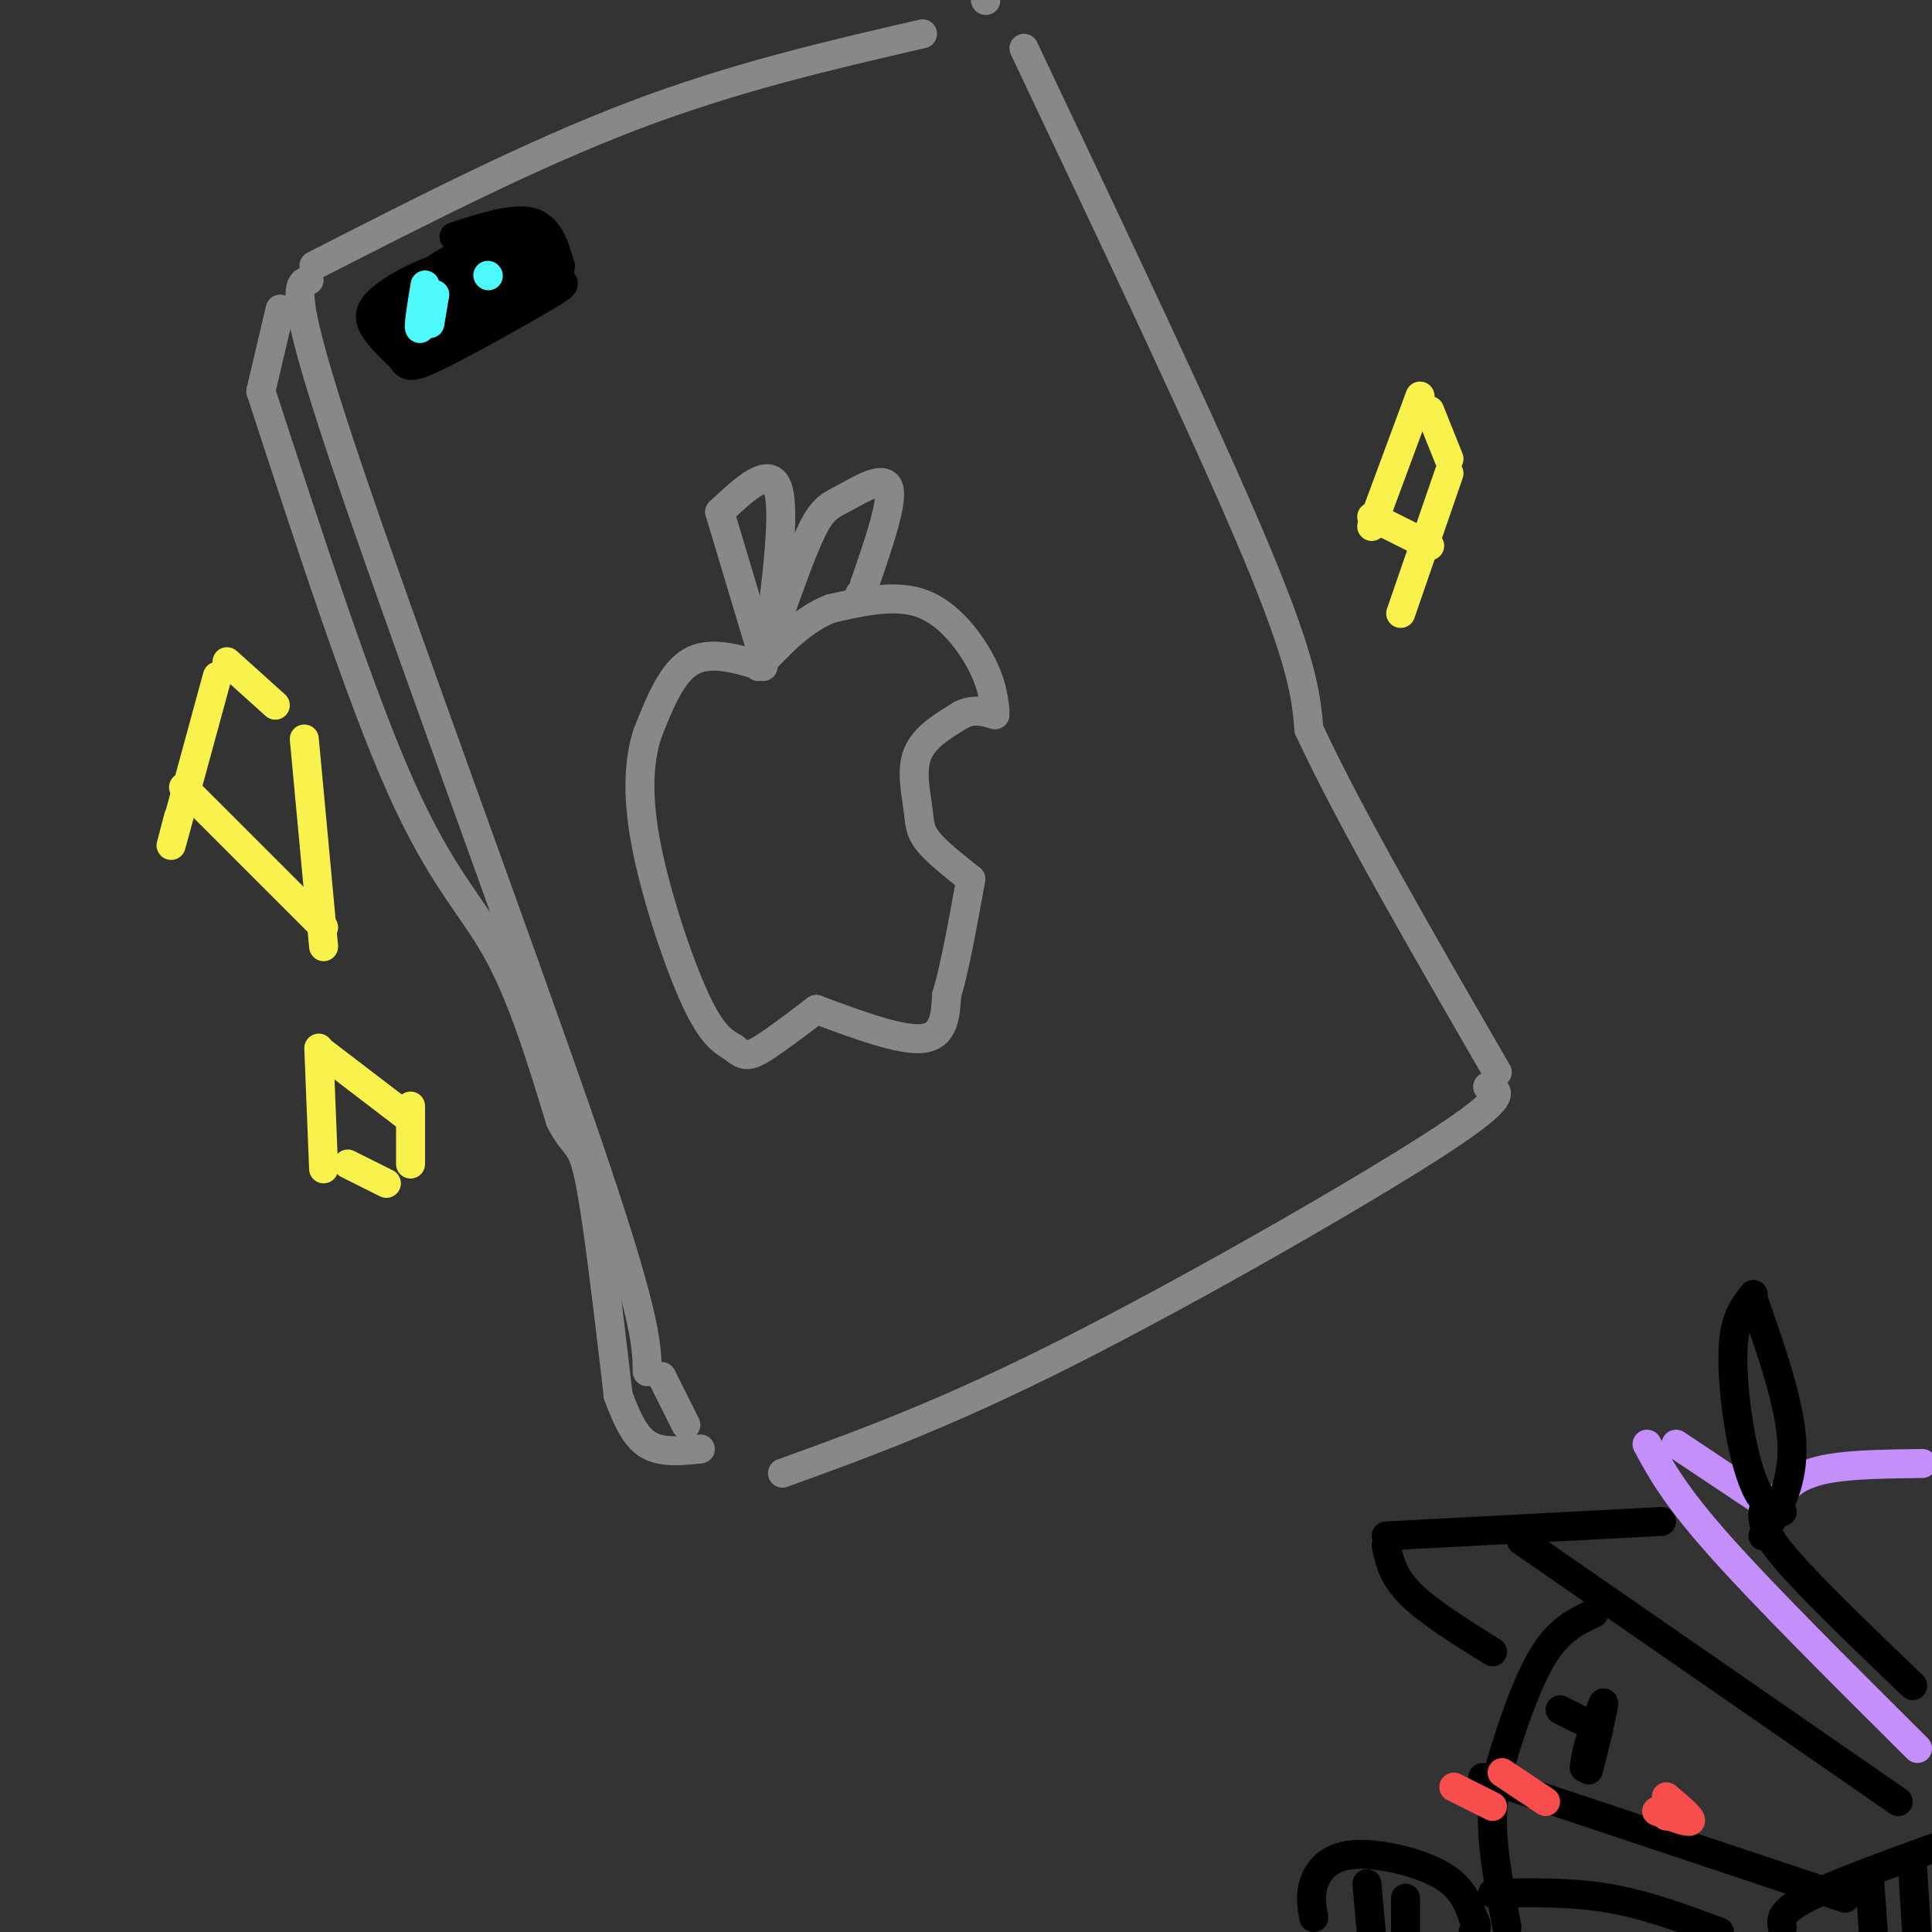 <svg viewBox='0 0 400 400' version='1.1' xmlns='http://www.w3.org/2000/svg' xmlns:xlink='http://www.w3.org/1999/xlink'><rect x="0" y="0" width="400" height="400" fill="#333333" stroke="none"/><g fill='none' stroke='#888888' stroke-width='6' stroke-linecap='round' stroke-linejoin='round'><path d='M158,138c-5.500,-1.667 -11.000,-3.333 -15,-1c-4.000,2.333 -6.500,8.667 -9,15'/><path d='M134,152c-1.893,6.024 -2.125,13.583 0,24c2.125,10.417 6.607,23.690 10,31c3.393,7.310 5.696,8.655 8,10'/><path d='M152,217c2.089,1.911 3.311,1.689 6,0c2.689,-1.689 6.844,-4.844 11,-8'/><path d='M169,209c8.750,3.250 17.500,6.500 22,6c4.500,-0.500 4.750,-4.750 5,-9'/><path d='M196,206c1.667,-5.500 3.333,-14.750 5,-24'/><path d='M201,182c-3.631,-2.869 -7.262,-5.738 -9,-8c-1.738,-2.262 -1.583,-3.917 -2,-7c-0.417,-3.083 -1.405,-7.595 0,-11c1.405,-3.405 5.202,-5.702 9,-8'/><path d='M199,148c2.667,-1.333 4.833,-0.667 7,0'/><path d='M206,147c-0.356,-2.867 -0.711,-5.733 -3,-10c-2.289,-4.267 -6.511,-9.933 -12,-12c-5.489,-2.067 -12.244,-0.533 -19,1'/><path d='M172,126c-5.667,2.167 -10.333,7.083 -15,12'/><path d='M158,136c0.000,0.000 -9.000,-30.000 -9,-30'/><path d='M149,106c5.167,-4.833 10.333,-9.667 12,-5c1.667,4.667 -0.167,18.833 -2,33'/><path d='M159,134c3.310,-9.530 6.619,-19.060 9,-24c2.381,-4.940 3.833,-5.292 7,-7c3.167,-1.708 8.048,-4.774 9,-2c0.952,2.774 -2.024,11.387 -5,20'/><path d='M179,121c-1.000,3.667 -1.000,2.833 -1,2'/><path d='M64,58c-2.311,0.622 -4.622,1.244 7,36c11.622,34.756 37.178,103.644 50,141c12.822,37.356 12.911,43.178 13,49'/><path d='M65,55c22.500,-11.500 45.000,-23.000 66,-31c21.000,-8.000 40.500,-12.500 60,-17'/><path d='M204,0c0.000,0.000 0.100,0.100 0.1,0.1'/><path d='M212,10c19.083,40.250 38.167,80.500 48,104c9.833,23.500 10.417,30.250 11,37'/><path d='M271,151c8.333,18.000 23.667,44.500 39,71'/><path d='M308,225c2.489,0.844 4.978,1.689 -11,12c-15.978,10.311 -50.422,30.089 -76,43c-25.578,12.911 -42.289,18.956 -59,25'/><path d='M137,285c0.000,0.000 5.000,10.000 5,10'/><path d='M58,64c0.000,0.000 -4.000,17.000 -4,17'/><path d='M54,81c10.311,31.622 20.622,63.244 29,82c8.378,18.756 14.822,24.644 20,34c5.178,9.356 9.089,22.178 13,35'/><path d='M116,232c3.089,6.111 4.311,3.889 6,12c1.689,8.111 3.844,26.556 6,45'/><path d='M128,289c1.583,4.083 3.167,8.167 6,10c2.833,1.833 6.917,1.417 11,1'/></g>
<g fill='none' stroke='#000000' stroke-width='6' stroke-linecap='round' stroke-linejoin='round'><path d='M107,55c-4.571,-0.542 -9.143,-1.083 -14,0c-4.857,1.083 -10.000,3.792 -13,6c-3.000,2.208 -3.857,3.917 -3,6c0.857,2.083 3.429,4.542 6,7'/><path d='M83,74c1.260,1.759 1.410,2.657 7,0c5.590,-2.657 16.620,-8.869 22,-12c5.380,-3.131 5.108,-3.180 4,-4c-1.108,-0.820 -3.054,-2.410 -5,-4'/><path d='M111,54c-3.622,-1.467 -10.178,-3.133 -16,-1c-5.822,2.133 -10.911,8.067 -16,14'/><path d='M79,67c-2.012,3.048 0.958,3.667 8,1c7.042,-2.667 18.155,-8.619 20,-11c1.845,-2.381 -5.577,-1.190 -13,0'/><path d='M94,57c-5.393,3.571 -12.375,12.500 -10,13c2.375,0.500 14.107,-7.429 19,-10c4.893,-2.571 2.946,0.214 1,3'/><path d='M104,63c-2.244,1.489 -8.356,3.711 -8,3c0.356,-0.711 7.178,-4.356 14,-8'/><path d='M110,58c2.167,-1.333 0.583,-0.667 -1,0'/><path d='M99,59c0.000,0.000 -9.000,2.000 -9,2'/><path d='M94,49c6.167,-2.000 12.333,-4.000 16,-3c3.667,1.000 4.833,5.000 6,9'/><path d='M116,55c0.167,2.333 -2.417,3.667 -5,5'/><path d='M112,48c0.000,0.000 -28.000,11.000 -28,11'/><path d='M84,59c-5.000,2.333 -3.500,2.667 -2,3'/></g>
<g fill='none' stroke='#4DF9F9' stroke-width='6' stroke-linecap='round' stroke-linejoin='round'><path d='M90,61c-0.500,3.000 -1.000,6.000 -1,6c0.000,0.000 0.500,-3.000 1,-6'/><path d='M90,61c-0.556,1.022 -2.444,6.578 -3,7c-0.556,0.422 0.222,-4.289 1,-9'/><path d='M101,57c0.000,0.000 0.100,0.100 0.1,0.1'/></g>
<g fill='none' stroke='#000000' stroke-width='6' stroke-linecap='round' stroke-linejoin='round'><path d='M344,315c0.000,0.000 -57.000,3.000 -57,3'/><path d='M287,320c0.667,3.167 1.333,6.333 5,10c3.667,3.667 10.333,7.833 17,12'/><path d='M330,334c-3.429,1.613 -6.857,3.226 -10,8c-3.143,4.774 -6.000,12.708 -8,19c-2.000,6.292 -3.143,10.940 -3,17c0.143,6.060 1.571,13.530 3,21'/><path d='M331,358c-1.244,5.000 -2.489,10.000 -2,8c0.489,-2.000 2.711,-11.000 3,-13c0.289,-2.000 -1.356,3.000 -3,8'/><path d='M329,361c-0.667,2.167 -0.833,3.583 -1,5'/><path d='M329,357c0.000,0.000 -6.000,-3.000 -6,-3'/><path d='M307,368c0.000,0.000 75.000,25.000 75,25'/><path d='M309,392c8.083,-0.167 16.167,-0.333 24,1c7.833,1.333 15.417,4.167 23,7'/></g>
<g fill='none' stroke='#F84D4D' stroke-width='6' stroke-linecap='round' stroke-linejoin='round'><path d='M345,374c0.000,0.000 0.000,2.000 0,2'/><path d='M345,372c2.667,2.250 5.333,4.500 5,5c-0.333,0.500 -3.667,-0.750 -7,-2'/><path d='M301,370c0.000,0.000 8.000,4.000 8,4'/><path d='M311,367c0.000,0.000 9.000,6.000 9,6'/></g>
<g fill='none' stroke='#C48FF8' stroke-width='6' stroke-linecap='round' stroke-linejoin='round'><path d='M341,299c2.833,5.250 5.667,10.500 15,21c9.333,10.500 25.167,26.250 41,42'/><path d='M347,299c0.000,0.000 21.000,14.000 21,14'/><path d='M368,313c0.267,-1.689 0.533,-3.378 2,-5c1.467,-1.622 4.133,-3.178 9,-4c4.867,-0.822 11.933,-0.911 19,-1'/></g>
<g fill='none' stroke='#000000' stroke-width='6' stroke-linecap='round' stroke-linejoin='round'><path d='M315,319c0.000,0.000 78.000,54.000 78,54'/><path d='M369,313c-1.714,-0.589 -3.429,-1.179 -5,-4c-1.571,-2.821 -3.000,-7.875 -4,-14c-1.000,-6.125 -1.571,-13.321 -1,-18c0.571,-4.679 2.286,-6.839 4,-9'/><path d='M363,269c3.833,10.917 7.667,21.833 8,30c0.333,8.167 -2.833,13.583 -6,19'/><path d='M365,313c-0.083,2.000 -0.167,4.000 5,10c5.167,6.000 15.583,16.000 26,26'/><path d='M272,397c-0.411,-2.214 -0.821,-4.429 0,-7c0.821,-2.571 2.875,-5.500 8,-6c5.125,-0.500 13.321,1.429 18,4c4.679,2.571 5.839,5.786 7,9'/><path d='M305,397c1.167,2.000 0.583,2.500 0,3'/><path d='M283,390c0.000,0.000 1.000,11.000 1,11'/><path d='M291,393c0.000,0.000 0.000,8.000 0,8'/><path d='M369,399c-0.250,-1.583 -0.500,-3.167 5,-6c5.500,-2.833 16.750,-6.917 28,-11'/><path d='M387,388c0.000,0.000 1.000,14.000 1,14'/><path d='M396,387c0.000,0.000 1.000,16.000 1,16'/></g>
<g fill='none' stroke='#F9F24D' stroke-width='6' stroke-linecap='round' stroke-linejoin='round'><path d='M45,140c-3.833,14.083 -7.667,28.167 -9,33c-1.333,4.833 -0.167,0.417 1,-4'/><path d='M38,163c0.000,0.000 29.000,29.000 29,29'/><path d='M47,137c0.000,0.000 10.000,9.000 10,9'/><path d='M63,153c0.000,0.000 4.000,43.000 4,43'/><path d='M66,217c0.000,0.000 1.000,25.000 1,25'/><path d='M67,218c0.000,0.000 17.000,13.000 17,13'/><path d='M72,241c0.000,0.000 8.000,4.000 8,4'/><path d='M85,229c0.000,0.000 0.000,12.000 0,12'/><path d='M294,82c0.000,0.000 -10.000,27.000 -10,27'/><path d='M284,107c0.000,0.000 12.000,6.000 12,6'/><path d='M296,85c0.000,0.000 4.000,10.000 4,10'/><path d='M300,98c0.000,0.000 -10.000,29.000 -10,29'/></g>
</svg>
